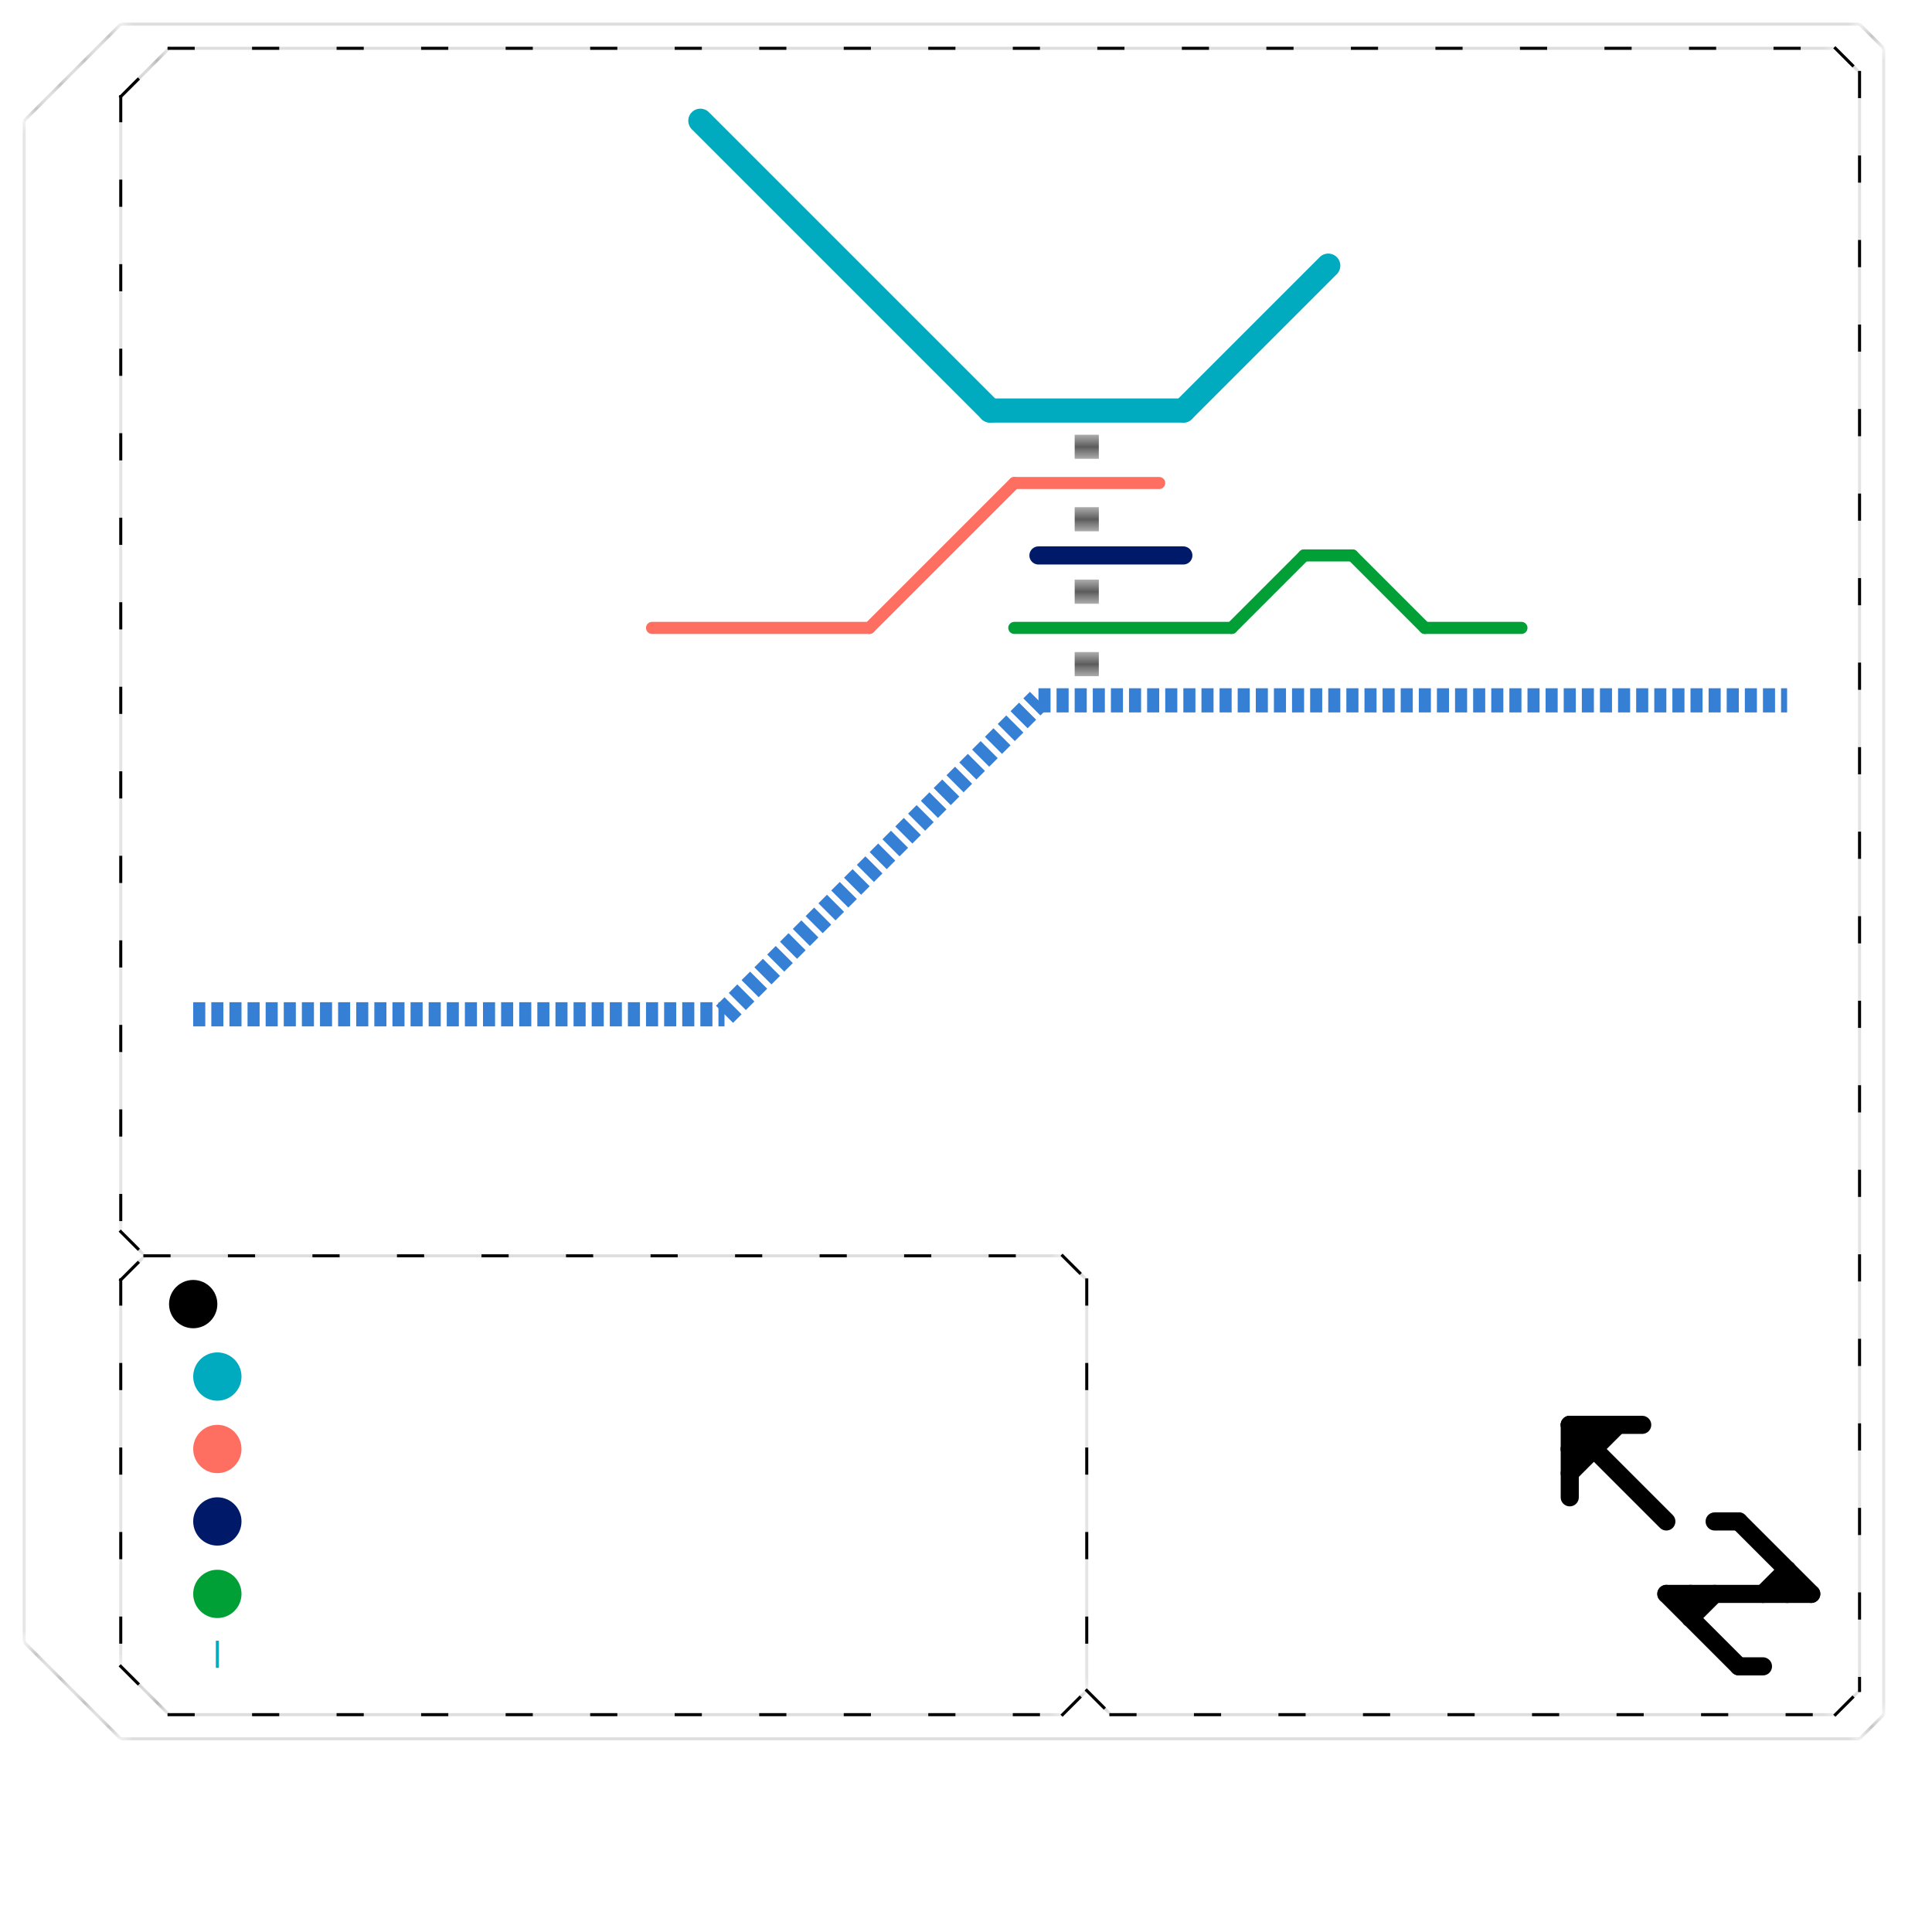 
<svg version="1.1" xmlns="http://www.w3.org/2000/svg" viewBox="0 0 80 80">
<style>text { font: 1px Helvetica; font-weight: 600; white-space: pre; dominant-baseline: central; } line { stroke-width: 0.5; fill: none; stroke-linecap: round; stroke-linejoin: round; } .c0 { stroke: #00abc0 } .c1 { stroke: #357fd4 } .c2 { stroke: #000000 } .c3 { stroke: #030303 } .c4 { stroke: #001968 } .c5 { stroke: #ff6f61 } .c6 { stroke: #00a036 } .lsw5 { stroke-width: 0.094; stroke-linecap: square; }.lco1 { stroke-width: 0.6; stroke-linecap: butt; }.lho5 { stroke-width: 0.075; stroke-linecap: butt; }.w1 { stroke-width: 1; }.w3 { stroke-width: .5; }.w2 { stroke-width: .75; }.w5 { stroke-width: .125; }.l6 { stroke-linecap: butt; }.l12 { stroke-linecap: butt; }.l9 { stroke-dasharray: 1 2.5; stroke-linecap: square; }.sl-sq { stroke-linecap: square; }.l3 { stroke-dasharray: .5 .25; stroke-linecap: butt; }.l1 { stroke-dasharray: 1 1.5; stroke-linecap: square; }</style><defs><g id="wm-xf"><circle r="1.2" fill="#000"/><circle r="0.9" fill="#fff"/><circle r="0.6" fill="#000"/><circle r="0.3" fill="#fff"/></g><g id="wm"><circle r="0.6" fill="#000"/><circle r="0.3" fill="#fff"/></g><g id="cmd-00abc0"><circle r="0.5" fill="#00abc0"/><circle r="0.25" fill="#fff"/></g><g id="cmd-001968"><circle r="0.5" fill="#001968"/><circle r="0.25" fill="#fff"/></g><g id="csm-ff6f61"><circle r="0.4" fill="#ff6f61"/><circle r="0.2" fill="#fff"/></g><g id="csm-00a036"><circle r="0.4" fill="#00a036"/><circle r="0.2" fill="#fff"/></g><g id="csm-001968"><circle r="0.4" fill="#001968"/><circle r="0.2" fill="#fff"/></g><g id="clg-00abc0"><circle r="0.6" fill="#00abc0"/><circle r="0.3" fill="#fff"/></g><g id="clg-xf-00abc0"><circle r="1.2" fill="#00abc0"/><circle r="0.9" fill="#fff"/><circle r="0.6" fill="#00abc0"/><circle r="0.3" fill="#fff"/></g><g id="clg-xf-ff6f61"><circle r="1.2" fill="#ff6f61"/><circle r="0.9" fill="#fff"/><circle r="0.6" fill="#ff6f61"/><circle r="0.3" fill="#fff"/></g><g id="clg-xf-001968"><circle r="1.2" fill="#001968"/><circle r="0.9" fill="#fff"/><circle r="0.6" fill="#001968"/><circle r="0.3" fill="#fff"/></g><g id="clg-xf-00a036"><circle r="1.2" fill="#00a036"/><circle r="0.9" fill="#fff"/><circle r="0.6" fill="#00a036"/><circle r="0.3" fill="#fff"/></g></defs><filter id="fco" filterUnits="userSpaceOnUse"><feBlend in="SourceGraphic" in2="SourceGraphic" mode="screen"/></filter><line class="c0 w1" x1="29" y1="5" x2="41" y2="17"/><line class="c0 w1" x1="41" y1="17" x2="49" y2="17"/><line class="c0 w1" x1="49" y1="17" x2="55" y2="11"/><line class="c0 w5 l1" x1="9" y1="68" x2="9" y2="70"/><circle cx="9" cy="57" r="1" fill="#00abc0" /><line class="c1 w1 l3" x1="30" y1="42" x2="43" y2="29"/><line class="c1 w1 l3" x1="8" y1="42" x2="30" y2="42"/><line class="c1 w1 l3" x1="43" y1="29" x2="74" y2="29"/><circle cx="8" cy="54" r="1" fill="#000000" /><mask id="k3-2-1" maskUnits="userSpaceOnUse"><line class="w5 sl-sq" x1="5" y1="51" x2="6" y2="52" stroke="#fff"/><line class="lsw5" x1="5" y1="51" x2="6" y2="52" stroke="#000"/></mask><line class="c2 w5 sl-sq" x1="5" y1="51" x2="6" y2="52" mask="url(#k3-2-1)"/><line class="c2 w5 l9" x1="5" y1="51" x2="6" y2="52"/><mask id="k3-2-2" maskUnits="userSpaceOnUse"><line class="w5 sl-sq" x1="5" y1="4" x2="5" y2="51" stroke="#fff"/><line class="lsw5" x1="5" y1="4" x2="5" y2="51" stroke="#000"/></mask><line class="c2 w5 sl-sq" x1="5" y1="4" x2="5" y2="51" mask="url(#k3-2-2)"/><line class="c2 w5 l9" x1="5" y1="4" x2="5" y2="51"/><mask id="k3-2-3" maskUnits="userSpaceOnUse"><line class="w5 sl-sq" x1="44" y1="52" x2="45" y2="53" stroke="#fff"/><line class="lsw5" x1="44" y1="52" x2="45" y2="53" stroke="#000"/></mask><line class="c2 w5 sl-sq" x1="44" y1="52" x2="45" y2="53" mask="url(#k3-2-3)"/><line class="c2 w5 l9" x1="44" y1="52" x2="45" y2="53"/><mask id="k3-2-4" maskUnits="userSpaceOnUse"><line class="w5 sl-sq" x1="5" y1="53" x2="6" y2="52" stroke="#fff"/><line class="lsw5" x1="5" y1="53" x2="6" y2="52" stroke="#000"/></mask><line class="c2 w5 sl-sq" x1="5" y1="53" x2="6" y2="52" mask="url(#k3-2-4)"/><line class="c2 w5 l9" x1="5" y1="53" x2="6" y2="52"/><mask id="k3-2-5" maskUnits="userSpaceOnUse"><line class="w5 sl-sq" x1="45" y1="53" x2="45" y2="70" stroke="#fff"/><line class="lsw5" x1="45" y1="53" x2="45" y2="70" stroke="#000"/></mask><line class="c2 w5 sl-sq" x1="45" y1="53" x2="45" y2="70" mask="url(#k3-2-5)"/><line class="c2 w5 l9" x1="45" y1="53" x2="45" y2="70"/><mask id="k3-2-6" maskUnits="userSpaceOnUse"><line class="w5 sl-sq" x1="77" y1="3" x2="77" y2="70" stroke="#fff"/><line class="lsw5" x1="77" y1="3" x2="77" y2="70" stroke="#000"/></mask><line class="c2 w5 sl-sq" x1="77" y1="3" x2="77" y2="70" mask="url(#k3-2-6)"/><line class="c2 w5 l9" x1="77" y1="3" x2="77" y2="70"/><mask id="k3-2-7" maskUnits="userSpaceOnUse"><line class="w5 sl-sq" x1="5" y1="69" x2="7" y2="71" stroke="#fff"/><line class="lsw5" x1="5" y1="69" x2="7" y2="71" stroke="#000"/></mask><line class="c2 w5 sl-sq" x1="5" y1="69" x2="7" y2="71" mask="url(#k3-2-7)"/><line class="c2 w5 l9" x1="5" y1="69" x2="7" y2="71"/><mask id="k3-2-8" maskUnits="userSpaceOnUse"><line class="w5 sl-sq" x1="76" y1="2" x2="77" y2="3" stroke="#fff"/><line class="lsw5" x1="76" y1="2" x2="77" y2="3" stroke="#000"/></mask><line class="c2 w5 sl-sq" x1="76" y1="2" x2="77" y2="3" mask="url(#k3-2-8)"/><line class="c2 w5 l9" x1="76" y1="2" x2="77" y2="3"/><mask id="k3-2-9" maskUnits="userSpaceOnUse"><line class="w5 sl-sq" x1="5" y1="4" x2="7" y2="2" stroke="#fff"/><line class="lsw5" x1="5" y1="4" x2="7" y2="2" stroke="#000"/></mask><line class="c2 w5 sl-sq" x1="5" y1="4" x2="7" y2="2" mask="url(#k3-2-9)"/><line class="c2 w5 l9" x1="5" y1="4" x2="7" y2="2"/><mask id="k3-2-10" maskUnits="userSpaceOnUse"><line class="w5 sl-sq" x1="44" y1="71" x2="45" y2="70" stroke="#fff"/><line class="lsw5" x1="44" y1="71" x2="45" y2="70" stroke="#000"/></mask><line class="c2 w5 sl-sq" x1="44" y1="71" x2="45" y2="70" mask="url(#k3-2-10)"/><line class="c2 w5 l9" x1="44" y1="71" x2="45" y2="70"/><mask id="k3-2-11" maskUnits="userSpaceOnUse"><line class="w5 sl-sq" x1="45" y1="70" x2="46" y2="71" stroke="#fff"/><line class="lsw5" x1="45" y1="70" x2="46" y2="71" stroke="#000"/></mask><line class="c2 w5 sl-sq" x1="45" y1="70" x2="46" y2="71" mask="url(#k3-2-11)"/><line class="c2 w5 l9" x1="45" y1="70" x2="46" y2="71"/><mask id="k3-2-12" maskUnits="userSpaceOnUse"><line class="w5 sl-sq" x1="7" y1="2" x2="76" y2="2" stroke="#fff"/><line class="lsw5" x1="7" y1="2" x2="76" y2="2" stroke="#000"/></mask><line class="c2 w5 sl-sq" x1="7" y1="2" x2="76" y2="2" mask="url(#k3-2-12)"/><line class="c2 w5 l9" x1="7" y1="2" x2="76" y2="2"/><mask id="k3-2-13" maskUnits="userSpaceOnUse"><line class="w5 sl-sq" x1="76" y1="71" x2="77" y2="70" stroke="#fff"/><line class="lsw5" x1="76" y1="71" x2="77" y2="70" stroke="#000"/></mask><line class="c2 w5 sl-sq" x1="76" y1="71" x2="77" y2="70" mask="url(#k3-2-13)"/><line class="c2 w5 l9" x1="76" y1="71" x2="77" y2="70"/><mask id="k3-2-14" maskUnits="userSpaceOnUse"><line class="w5 sl-sq" x1="6" y1="52" x2="44" y2="52" stroke="#fff"/><line class="lsw5" x1="6" y1="52" x2="44" y2="52" stroke="#000"/></mask><line class="c2 w5 sl-sq" x1="6" y1="52" x2="44" y2="52" mask="url(#k3-2-14)"/><line class="c2 w5 l9" x1="6" y1="52" x2="44" y2="52"/><mask id="k3-2-15" maskUnits="userSpaceOnUse"><line class="w5 sl-sq" x1="7" y1="71" x2="44" y2="71" stroke="#fff"/><line class="lsw5" x1="7" y1="71" x2="44" y2="71" stroke="#000"/></mask><line class="c2 w5 sl-sq" x1="7" y1="71" x2="44" y2="71" mask="url(#k3-2-15)"/><line class="c2 w5 l9" x1="7" y1="71" x2="44" y2="71"/><mask id="k3-2-16" maskUnits="userSpaceOnUse"><line class="w5 sl-sq" x1="46" y1="71" x2="76" y2="71" stroke="#fff"/><line class="lsw5" x1="46" y1="71" x2="76" y2="71" stroke="#000"/></mask><line class="c2 w5 sl-sq" x1="46" y1="71" x2="76" y2="71" mask="url(#k3-2-16)"/><line class="c2 w5 l9" x1="46" y1="71" x2="76" y2="71"/><mask id="k3-2-17" maskUnits="userSpaceOnUse"><line class="w5 sl-sq" x1="5" y1="53" x2="5" y2="69" stroke="#fff"/><line class="lsw5" x1="5" y1="53" x2="5" y2="69" stroke="#000"/></mask><line class="c2 w5 sl-sq" x1="5" y1="53" x2="5" y2="69" mask="url(#k3-2-17)"/><line class="c2 w5 l9" x1="5" y1="53" x2="5" y2="69"/><line class="c2 w2" x1="66" y1="59" x2="66" y2="60"/><line class="c2 w2" x1="70" y1="66" x2="70" y2="67"/><line class="c2 w2" x1="65" y1="59" x2="69" y2="63"/><line class="c2 w2" x1="74" y1="65" x2="74" y2="66"/><line class="c2 w2" x1="72" y1="63" x2="75" y2="66"/><line class="c2 w2" x1="71" y1="63" x2="72" y2="63"/><line class="c2 w2" x1="69" y1="66" x2="75" y2="66"/><line class="c2 w2" x1="65" y1="60" x2="66" y2="60"/><line class="c2 w2" x1="65" y1="59" x2="65" y2="62"/><line class="c2 w2" x1="70" y1="67" x2="71" y2="66"/><line class="c2 w2" x1="69" y1="66" x2="72" y2="69"/><line class="c2 w2" x1="65" y1="59" x2="68" y2="59"/><line class="c2 w2" x1="65" y1="61" x2="67" y2="59"/><line class="c2 w2" x1="73" y1="66" x2="74" y2="65"/><line class="c2 w2" x1="65" y1="60" x2="66" y2="59"/><line class="c2 w2" x1="72" y1="69" x2="73" y2="69"/><mask id="k4-1-1" maskUnits="userSpaceOnUse"><line class="w1 l12" x1="45" y1="18" x2="45" y2="19" stroke="#fff"/><line class="lco1" x1="45" y1="18" x2="45" y2="19" stroke="#000"/></mask><line class="c3 w1 l12" x1="45" y1="18" x2="45" y2="19" filter="url(#fco)"/><line class="c3 w1 l12" x1="45" y1="18" x2="45" y2="19" mask="url(#k4-1-1)"/><mask id="k4-1-2" maskUnits="userSpaceOnUse"><line class="w1 l12" x1="45" y1="24" x2="45" y2="25" stroke="#fff"/><line class="lco1" x1="45" y1="24" x2="45" y2="25" stroke="#000"/></mask><line class="c3 w1 l12" x1="45" y1="24" x2="45" y2="25" filter="url(#fco)"/><line class="c3 w1 l12" x1="45" y1="24" x2="45" y2="25" mask="url(#k4-1-2)"/><mask id="k4-1-3" maskUnits="userSpaceOnUse"><line class="w1 l12" x1="45" y1="21" x2="45" y2="22" stroke="#fff"/><line class="lco1" x1="45" y1="21" x2="45" y2="22" stroke="#000"/></mask><line class="c3 w1 l12" x1="45" y1="21" x2="45" y2="22" filter="url(#fco)"/><line class="c3 w1 l12" x1="45" y1="21" x2="45" y2="22" mask="url(#k4-1-3)"/><mask id="k4-1-4" maskUnits="userSpaceOnUse"><line class="w1 l12" x1="45" y1="27" x2="45" y2="28" stroke="#fff"/><line class="lco1" x1="45" y1="27" x2="45" y2="28" stroke="#000"/></mask><line class="c3 w1 l12" x1="45" y1="27" x2="45" y2="28" filter="url(#fco)"/><line class="c3 w1 l12" x1="45" y1="27" x2="45" y2="28" mask="url(#k4-1-4)"/><mask id="k4-2-1" maskUnits="userSpaceOnUse"><line class="w5 l6" x1="5" y1="72" x2="77" y2="72" stroke="#fff"/><line class="lho5" x1="5" y1="72" x2="77" y2="72" stroke="#000"/></mask><line class="c3 w5 l6" x1="5" y1="72" x2="77" y2="72" mask="url(#k4-2-1)"/><mask id="k4-2-2" maskUnits="userSpaceOnUse"><line class="w5 l6" x1="5" y1="1" x2="77" y2="1" stroke="#fff"/><line class="lho5" x1="5" y1="1" x2="77" y2="1" stroke="#000"/></mask><line class="c3 w5 l6" x1="5" y1="1" x2="77" y2="1" mask="url(#k4-2-2)"/><mask id="k4-2-3" maskUnits="userSpaceOnUse"><line class="w5 l6" x1="1" y1="68" x2="5" y2="72" stroke="#fff"/><line class="lho5" x1="1" y1="68" x2="5" y2="72" stroke="#000"/></mask><line class="c3 w5 l6" x1="1" y1="68" x2="5" y2="72" mask="url(#k4-2-3)"/><mask id="k4-2-4" maskUnits="userSpaceOnUse"><line class="w5 l6" x1="1" y1="5" x2="1" y2="68" stroke="#fff"/><line class="lho5" x1="1" y1="5" x2="1" y2="68" stroke="#000"/></mask><line class="c3 w5 l6" x1="1" y1="5" x2="1" y2="68" mask="url(#k4-2-4)"/><mask id="k4-2-5" maskUnits="userSpaceOnUse"><line class="w5 l6" x1="1" y1="5" x2="5" y2="1" stroke="#fff"/><line class="lho5" x1="1" y1="5" x2="5" y2="1" stroke="#000"/></mask><line class="c3 w5 l6" x1="1" y1="5" x2="5" y2="1" mask="url(#k4-2-5)"/><mask id="k4-2-6" maskUnits="userSpaceOnUse"><line class="w5 l6" x1="77" y1="72" x2="78" y2="71" stroke="#fff"/><line class="lho5" x1="77" y1="72" x2="78" y2="71" stroke="#000"/></mask><line class="c3 w5 l6" x1="77" y1="72" x2="78" y2="71" mask="url(#k4-2-6)"/><mask id="k4-2-7" maskUnits="userSpaceOnUse"><line class="w5 l6" x1="77" y1="1" x2="78" y2="2" stroke="#fff"/><line class="lho5" x1="77" y1="1" x2="78" y2="2" stroke="#000"/></mask><line class="c3 w5 l6" x1="77" y1="1" x2="78" y2="2" mask="url(#k4-2-7)"/><mask id="k4-2-8" maskUnits="userSpaceOnUse"><line class="w5 l6" x1="78" y1="2" x2="78" y2="71" stroke="#fff"/><line class="lho5" x1="78" y1="2" x2="78" y2="71" stroke="#000"/></mask><line class="c3 w5 l6" x1="78" y1="2" x2="78" y2="71" mask="url(#k4-2-8)"/><line class="c4 w2" x1="43" y1="23" x2="49" y2="23"/><circle cx="9" cy="63" r="1" fill="#001968" /><line class="c5 " x1="36" y1="26" x2="42" y2="20"/><line class="c5 " x1="27" y1="26" x2="36" y2="26"/><line class="c5 " x1="42" y1="20" x2="48" y2="20"/><circle cx="9" cy="60" r="1" fill="#ff6f61" /><line class="c6 " x1="54" y1="23" x2="56" y2="23"/><line class="c6 " x1="59" y1="26" x2="63" y2="26"/><line class="c6 " x1="51" y1="26" x2="54" y2="23"/><line class="c6 " x1="56" y1="23" x2="59" y2="26"/><line class="c6 " x1="42" y1="26" x2="51" y2="26"/><circle cx="9" cy="66" r="1" fill="#00a036" />
</svg>
